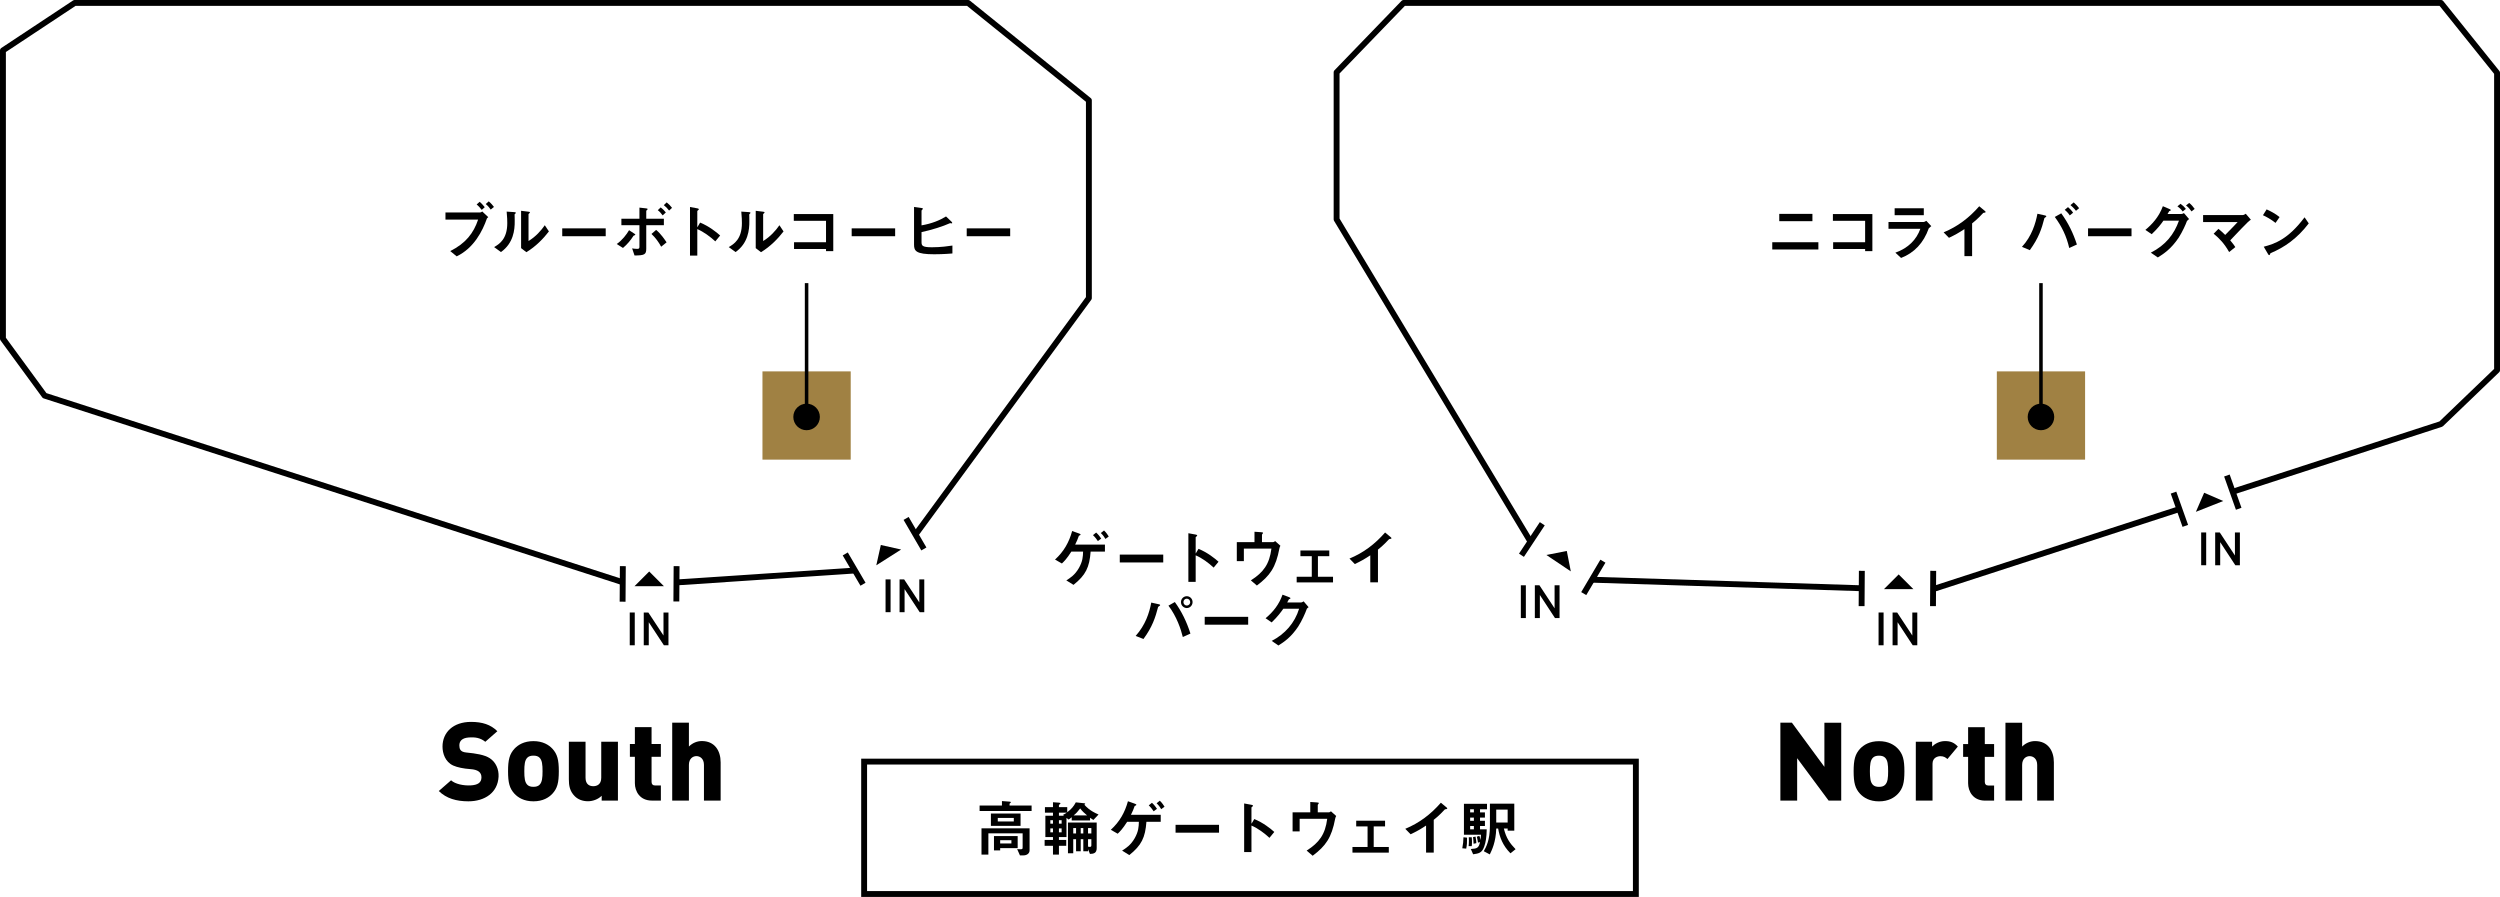 <?xml version="1.0" encoding="UTF-8"?><svg id="_レイヤー_2" xmlns="http://www.w3.org/2000/svg" viewBox="0 0 850 304.956"><defs><style>.cls-1{fill:#a08143;}.cls-2{stroke-linejoin:round;}.cls-2,.cls-3,.cls-4{fill:none;stroke:#000;}.cls-2,.cls-4{stroke-width:2px;}.cls-3{stroke-width:1.2px;}.cls-3,.cls-4{stroke-miterlimit:10;}</style></defs><g id="_レイヤー_1-2"><rect class="cls-4" x="293.805" y="258.947" width="262.389" height="45.009"/><path d="M340.663,272.361l2.526.188c.251.021.501.063.501.209s-.23.313-.439.501v.626h7.494v1.858h-17.68v-1.858h7.598v-1.524ZM350.057,281.63v7.494c0,.981-.815,1.711-2.15,1.711h-1.127l-.94-2.129c.167,0,.835.042,1.085.042.647,0,.772-.042.772-.689v-4.738h-11.648v7.243h-2.338v-8.934h16.345ZM346.988,280.795h-10.082v-4.196h10.082v4.196ZM340.058,289.144h-2.108v-4.885h8.057v4.112h-5.949v.772ZM344.692,279.292v-1.19h-5.448v1.19h5.448ZM340.058,286.785h3.82v-1.127h-3.82v1.127Z"/><path d="M362.856,276.16c1.378-1.044,2.171-1.92,2.922-3.361l2.881.314c.209.021.314.083.314.188,0,.126-.167.23-.314.272.668.751,1.816,2.066,4.843,3.361l-1.753,1.858c-.71-.46-.919-.606-1.128-.752v.919h-6.241v-1.106c-.354.313-.731.606-1.044.793l-.731-.564v6.513h-2.567v.981h2.484v2.004h-2.484v2.985h-2.024v-2.985h-2.839v-2.004h2.839v-.981h-2.589v-7.243h2.589v-1.044h-2.734v-1.878h2.734v-1.67l2.046.146c.312.021.501.104.501.23,0,.126-.167.314-.522.522v.772h2.818v1.732ZM358.014,280.043v-1.169h-.897v1.169h.897ZM358.014,282.986v-1.336h-.897v1.336h.897ZM361.374,277.1c.501-.272.897-.522,1.315-.751v-.042h-2.651v1.044h1.732v-.042l-.397-.208ZM360.038,280.043h.919v-1.169h-.919v1.169ZM360.957,282.986v-1.336h-.919v1.336h.919ZM372.876,279.667v8.705c0,1.774-1.127,1.92-2.296,1.962l-.606-1.523h-.042v.626h-1.607v-4.112h-.877v4.112h-1.586v-4.112h-.96v4.78h-1.796v-10.437h9.77ZM365.862,283.382v-1.837h-.96v1.837h.96ZM369.619,277.246c-.918-.772-1.67-1.44-2.358-2.38-.793,1.065-1.419,1.733-2.191,2.338v.042h4.55ZM368.325,283.382v-1.837h-.877v1.837h.877ZM371.06,283.382v-1.837h-1.127v1.837h1.127ZM369.933,285.324v2.526c.251.084.48.084.668.084.272,0,.459-.167.459-.48v-2.129h-1.127Z"/><path d="M377.677,282.13c3.006-2.735,4.78-5.908,5.823-9.707l2.338.835c.209.084.522.208.522.355,0,.208-.272.292-.564.417-.376,1.106-.731,1.9-1.273,3.006h10.123v2.38h-4.863c-.397,5.365-1.67,7.995-5.824,11.313l-2.441-1.523c1.294-.815,2.901-1.816,4.258-4.175,1.336-2.317,1.398-4.008,1.44-5.615h-3.987c-1.523,2.421-2.505,3.382-3.214,4.05l-2.338-1.336ZM392.246,275.847c-.25-.376-.876-1.294-1.67-2.025l1.086-.876c.772.689,1.378,1.523,1.712,2.045l-1.128.856ZM394.815,275.117c-.272-.46-.772-1.273-1.566-2.004l1.086-.877c.793.731,1.398,1.712,1.607,2.046l-1.127.835Z"/><path d="M414.471,283.111h-14.779v-2.672h14.779v2.672Z"/><path d="M431.612,284.865c-1.753-1.628-3.924-3.235-6.116-4.175v9.018h-2.483v-16.532l2.505.459c.146.021.501.126.501.314,0,.167-.272.334-.522.564v5.511h.042l.919-1.545c3.068,1.252,5.573,3.277,6.805,4.384l-1.649,2.004Z"/><path d="M451.776,276.202c.272,0,.48-.167.752-.354l1.773,1.586c-.166.313-.271.564-.334.897-1.231,6.492-3.193,9.268-7.66,12.629l-2.046-1.753c4.279-2.734,6.304-5.469,6.993-10.813h-9.373v4.279h-2.4v-6.471h6.012v-3.527l2.213.146c.459.021.689.104.689.23,0,.146-.167.355-.354.585v2.567h3.736Z"/><path d="M470.921,279.041v1.941h-3.862v6.993h5.135v1.92h-12.357v-1.92h5.136v-6.993h-3.862v-1.941h9.812Z"/><path d="M484.864,289.875v-9.185c-1.962,1.294-3.298,2.045-5.26,2.964l-1.816-1.857c4.78-1.983,8.663-4.927,12.106-8.872l1.816,1.503c.146.104.355.292.355.459s-.334.23-.794.292c-.606.626-1.982,2.15-3.799,3.569v11.126h-2.609Z"/><path d="M497.176,288.413c.272-1.377.376-2.442.397-3.736l1.232.126c0,1.753-.042,2.442-.293,3.736l-1.336-.126ZM500.078,288.664c2.129-.125,2.692-.354,3.131-2.338l-.69.146c-.041-.314-.188-1.211-.397-2.004l.856-.272c.188.417.312.835.375,1.315h.042c.062-.542.104-1.002.146-1.691h-5.803v-10.521h7.848v1.858h-2.379v1.065h1.67v1.753h-1.67v1.106h1.67v1.753h-1.67v1.127h2.275c-.042,2.63-.314,4.404-.856,5.886-.772,2.192-1.878,2.338-3.757,2.609l-.793-1.795ZM499.326,287.683c.062-.522.104-1.002.104-1.941,0-.522-.021-.731-.042-1.065h1.002c.042.439.084.689.084,1.482,0,.835-.021,1.106-.084,1.524h-1.065ZM501.121,276.223v-1.065h-1.273v1.065h1.273ZM501.121,279.083v-1.106h-1.273v1.106h1.273ZM501.121,281.963v-1.127h-1.273v1.127h1.273ZM501.017,286.869c-.021-.918-.125-1.732-.188-2.254l.856-.167c.251,1.231.251,1.858.272,2.233l-.94.188ZM512.602,281.692h-1.294c.794,3.319,2.108,5.093,3.987,7.034l-1.732,1.399c-2.631-2.63-3.695-5.49-4.196-8.433h-.646c-.126,4.613-1.482,7.348-2.192,8.809l-2.045-1.085c.793-1.398,2.087-3.695,2.087-8.6v-7.577h8.287v9.185h-2.255v-.731ZM508.72,279.667h3.882v-4.404h-3.882v4.404Z"/><path d="M662.126,258.072c-.646-.554-1.256-.969-2.391-.969-.892,0-2.676.451-2.676,2.56v12.548h-5.686v-20.017s5.538,0,5.538,0v1.637c.893-.895,2.455-1.862,4.393-1.862,1.835,0,3.08.485,4.361,1.862l-3.538,4.241"/><path d="M692.644,272.211v-12.13c0-2.158-1.372-2.991-2.558-2.991-1.183,0-2.556.833-2.556,2.991v12.13h-5.676v-26.49h5.676v8.11c1.265-1.267,2.866-1.862,4.39-1.862,4.316,0,6.399,3.201,6.399,7.255v12.987h-5.674"/><path d="M645.303,269.896c-1.19,1.265-3.199,2.568-6.437,2.568-3.236,0-5.245-1.303-6.435-2.568-1.675-1.822-2.196-3.72-2.196-7.664,0-3.907.521-5.842,2.196-7.666,1.19-1.263,3.199-2.568,6.435-2.568,3.238,0,5.247,1.305,6.437,2.568,1.675,1.824,2.196,3.759,2.196,7.666,0,3.943-.521,5.842-2.196,7.664M640.871,257.557c-.453-.417-1.094-.627-2.005-.627s-1.55.21-2.005.627c-.956.875-1.094,2.462-1.094,4.675,0,2.211.138,3.797,1.094,4.675.456.415,1.094.625,2.005.625s1.552-.21,2.005-.625c.958-.878,1.094-2.464,1.094-4.675,0-2.213-.135-3.8-1.094-4.675Z"/><path d="M674.937,272.211c-4.118,0-5.779-3.163-5.779-5.916v-8.959h-1.696v-4.361h1.696v-5.729h5.674v5.729h3.163v4.361s-3.163,0-3.163,0v8.513c0,.782.41,1.229,1.229,1.229h1.935v5.134h-3.058"/><path d="M620.292,260.727l-11.039-15.01h-3.925v26.488h5.705v-14.419l10.702,14.425h4.279v-26.49h-5.722v15.006Z"/><path d="M159.257,272.45c-4.064,0-7.476-.963-10.07-3.508l4.177-3.64c1.381,1.284,4.272,1.861,6.646,1.734,2.389-.128,3.686-.908,3.686-2.746,0-1.75-1.256-2.622-3.76-2.791-2.281-.154-4.453-.596-5.823-1.21-2.77-1.241-3.659-4.177-3.659-6.453,0-4.848,3.655-8.392,9.697-8.392,3.804,0,6.677.895,8.953,3.169l-4.102,3.595c-1.661-1.339-3.412-1.64-5.702-1.457-2.108.168-3.143,1.138-3.117,2.71.02,1.179.297,2.187,2.32,2.387,3.407.337,6.223.779,8.032,1.951,2.021,1.309,3.111,3.731,2.978,6.294-.281,5.402-4.661,8.356-10.257,8.356"/><path d="M239.344,272.198v-12.13c0-2.158-1.372-2.991-2.558-2.991-1.183,0-2.556.833-2.556,2.991v12.13h-5.676v-26.49h5.676v8.11c1.265-1.267,2.866-1.862,4.39-1.862,4.316,0,6.399,3.201,6.399,7.255v12.987h-5.674"/><path d="M187.804,269.881c-1.19,1.265-3.199,2.568-6.437,2.568-3.236,0-5.245-1.303-6.435-2.568-1.675-1.822-2.196-3.72-2.196-7.664,0-3.907.521-5.842,2.196-7.666,1.19-1.263,3.199-2.568,6.435-2.568,3.238,0,5.247,1.305,6.437,2.568,1.675,1.824,2.196,3.759,2.196,7.666,0,3.943-.521,5.842-2.196,7.664M183.372,257.543c-.453-.417-1.094-.627-2.005-.627s-1.55.21-2.005.627c-.956.875-1.094,2.462-1.094,4.675,0,2.211.138,3.797,1.094,4.675.456.415,1.094.625,2.005.625s1.552-.21,2.005-.625c.958-.878,1.094-2.464,1.094-4.675,0-2.213-.135-3.8-1.094-4.675Z"/><path d="M221.636,272.198c-4.118,0-5.779-3.163-5.779-5.916v-8.959s-1.696,0-1.696,0v-4.361h1.696v-5.729h5.674v5.729h3.163v4.361s-3.163,0-3.163,0v8.513c0,.782.41,1.229,1.229,1.229h1.935v5.134h-3.058"/><path d="M204.571,272.2v-1.639c-1.227,1.229-3.051,1.862-4.649,1.862-1.898,0-3.425-.633-4.503-1.711-1.711-1.711-2.009-3.61-2.009-5.731v-12.798h5.674v12.27c0,2.307,1.434,2.853,2.624,2.853s2.714-.546,2.714-2.853v-12.27s5.674,0,5.674,0v20.017s-5.525,0-5.525,0"/><rect class="cls-1" x="259.237" y="126.27" width="30.006" height="30.006"/><path d="M302.795,208.142h-1.705v-11.146h1.705v11.146Z"/><path d="M314.254,208.142h-1.552l-5.144-7.843v7.843h-1.705v-11.146h1.559l5.153,7.828v-7.828h1.69v11.146Z"/><path d="M215.817,219.395h-1.705v-11.146h1.705v11.146Z"/><path d="M227.277,219.395h-1.552l-5.144-7.843v7.843h-1.705v-11.146h1.559l5.153,7.828v-7.828h1.69v11.146Z"/><polygon points="225.731 199.304 220.73 194.303 215.729 199.304 225.731 199.304"/><polygon points="306.385 186.839 299.482 185.299 297.941 192.201 306.385 186.839"/><path d="M151.457,72.237h11.815c.23,0,.46-.167.689-.334l2.045,1.921c-.146.125-.271.23-.438.417-1.482,4.259-4.405,10.082-10.291,12.921l-2.192-1.795c5.281-2.651,7.911-6.074,9.477-10.708h-11.105v-2.422ZM163.793,71.36c-.48-.606-1.085-1.315-1.732-1.837l1.023-.918c.751.626,1.503,1.545,1.732,1.837l-1.023.918ZM166.841,71.256c-.292-.438-.856-1.21-1.69-1.878l1.022-.918c.752.605,1.42,1.419,1.774,1.899l-1.106.897Z"/><path d="M168.008,84.01c1.733-1.023,4.467-2.693,4.467-8.141,0-.626-.021-2.129-.208-3.924l2.505.167c.334.021.605.062.605.23s-.188.334-.417.543c0,.564.062,1.336.042,2.254.042,3.047-.439,7.556-4.676,10.562l-2.317-1.69ZM177.172,71.673l2.421.292c.251.021.585.084.585.23,0,.167-.23.355-.48.585v9.164c2.422-1.44,4.384-3.674,5.532-5.365l1.399,2.108c-1.837,2.4-4.467,5.135-7.661,7.056l-1.795-1.378v-12.691Z"/><path d="M205.94,80.316h-14.779v-2.672h14.779v2.672Z"/><path d="M209.685,82.966c1.858-1.273,3.381-3.277,4.196-4.697l1.732,1.127c.167.104.397.251.397.376,0,.146-.272.23-.606.376-1.002,1.586-2.171,2.943-3.59,4.154l-2.129-1.336ZM219.726,84.553c0,2.025-.626,2.275-3.987,2.317l-.814-2.421c.397.063,1.002.167,1.691.167.647,0,.793-.167.793-.689v-7.368h-6.137v-2.192h6.137v-3.778l2.213.251c.251.021.564.084.564.23,0,.188-.251.376-.459.585v2.713h5.991v2.192h-5.991v7.995ZM224.798,83.885c-.877-1.607-1.92-3.047-3.298-4.342l1.586-1.377c1.691,1.398,3.006,3.423,3.549,4.237l-1.837,1.482ZM224.631,70.525c.793.585,1.398,1.252,1.753,1.711l-1.085,1.002c-.501-.689-.981-1.273-1.649-1.774l.981-.94ZM226.677,68.814c.668.521,1.315,1.169,1.816,1.857l-1.002.918c-.501-.689-1.148-1.336-1.795-1.837l.981-.939Z"/><path d="M243.198,82.069c-1.753-1.628-3.924-3.235-6.116-4.175v9.018h-2.484v-16.532l2.505.459c.146.021.501.126.501.314,0,.167-.272.334-.522.564v5.511h.042l.918-1.545c3.069,1.252,5.574,3.277,6.805,4.384l-1.649,2.004Z"/><path d="M247.782,84.01c1.732-1.023,4.467-2.693,4.467-8.141,0-.626-.021-2.129-.209-3.924l2.505.167c.334.021.606.062.606.23s-.188.334-.417.543c0,.564.063,1.336.042,2.254.042,3.047-.439,7.556-4.676,10.562l-2.317-1.69ZM256.946,71.673l2.421.292c.251.021.585.084.585.23,0,.167-.23.355-.48.585v9.164c2.421-1.44,4.383-3.674,5.531-5.365l1.398,2.108c-1.837,2.4-4.467,5.135-7.661,7.056l-1.795-1.378v-12.691Z"/><path d="M283.31,85.388h-2.463v-.731h-10.875v-2.296h10.875v-7.285h-10.959v-2.296h13.422v12.608Z"/><path d="M304.349,80.316h-14.779v-2.672h14.779v2.672Z"/><path d="M313.32,76.621c3.381-.564,6.22-1.712,8.329-3.027l1.795,1.712c.146.125.313.313.313.48,0,.146-.104.167-.188.167s-.334-.042-.543-.084c-2.421,1.106-6.429,2.359-9.706,3.047v3.298c0,1.273.146,1.858,3.527,1.858,3.152,0,5.72-.397,6.972-.585v2.693c-2.88.25-5.344.271-6.2.271-6.199,0-6.847-1.127-6.847-3.277v-12.817l2.38.334c.334.042.626.104.626.272s-.313.397-.459.605v5.052Z"/><path d="M343.462,80.316h-14.779v-2.672h14.779v2.672Z"/><line class="cls-2" x1="229.958" y1="198.028" x2="290.262" y2="194.003"/><line class="cls-2" x1="293.423" y1="198.641" x2="287.385" y2="188.337"/><polyline class="cls-2" points="311.195 181.847 370.22 101.343 370.22 34.122 329.149 1 25.384 1 1 17.143 1 115.163 15.164 134.511 211.682 197.948"/><path d="M358.71,190.252c3.006-2.734,4.78-5.907,5.823-9.706l2.338.835c.209.084.522.208.522.354,0,.209-.272.292-.564.418-.376,1.106-.731,1.899-1.273,3.006h10.123v2.379h-4.863c-.397,5.365-1.67,7.995-5.824,11.314l-2.441-1.524c1.294-.814,2.901-1.816,4.258-4.175,1.336-2.317,1.398-4.008,1.44-5.615h-3.987c-1.523,2.421-2.505,3.381-3.214,4.049l-2.338-1.336ZM373.279,183.97c-.25-.376-.876-1.294-1.67-2.025l1.086-.877c.772.689,1.378,1.524,1.712,2.046l-1.128.856ZM375.848,183.239c-.272-.459-.772-1.273-1.566-2.004l1.086-.876c.793.731,1.398,1.711,1.607,2.045l-1.127.835Z"/><path d="M395.504,191.234h-14.779v-2.672h14.779v2.672Z"/><path d="M412.646,192.987c-1.753-1.628-3.924-3.236-6.116-4.175v9.018h-2.483v-16.532l2.505.459c.146.021.501.126.501.313,0,.167-.272.334-.522.564v5.511h.042l.919-1.545c3.068,1.252,5.573,3.277,6.805,4.384l-1.649,2.004Z"/><path d="M432.808,184.325c.272,0,.48-.167.752-.355l1.774,1.586c-.168.313-.272.564-.334.897-1.232,6.492-3.194,9.268-7.661,12.629l-2.046-1.753c4.279-2.735,6.304-5.469,6.993-10.813h-9.373v4.279h-2.4v-6.471h6.012v-3.528l2.213.146c.459.021.689.104.689.23,0,.146-.167.355-.354.585v2.568h3.736Z"/><path d="M451.954,187.164v1.941h-3.862v6.993h5.135v1.921h-12.357v-1.921h5.136v-6.993h-3.862v-1.941h9.812Z"/><path d="M465.897,197.997v-9.185c-1.962,1.294-3.298,2.045-5.26,2.964l-1.816-1.858c4.78-1.983,8.663-4.926,12.106-8.871l1.816,1.503c.146.104.355.292.355.459s-.334.23-.794.292c-.606.626-1.982,2.15-3.799,3.569v11.126h-2.609Z"/><path d="M386.127,216.214c3.318-3.736,4.634-7.765,5.302-11.335l2.547.564c.23.042.479.126.479.292s-.312.334-.689.605c-.94,3.632-1.983,6.826-4.989,10.918l-2.65-1.044ZM402.158,216.59c-.647-2.651-2.066-6.951-4.885-10.667l2.171-1.231c2.233,3.068,4.05,6.722,5.302,10.729l-2.588,1.169ZM401.531,204.713c0-1.106.877-2.004,1.983-2.004,1.086,0,1.962.897,1.962,2.004,0,1.127-.897,2.025-1.962,2.025-.96,0-1.983-.772-1.983-2.025ZM404.663,204.713c0-.626-.501-1.169-1.148-1.169-.668,0-1.147.542-1.147,1.169,0,.626.479,1.169,1.147,1.169.564,0,1.148-.439,1.148-1.169Z"/><path d="M424.378,212.395h-14.778v-2.672h14.778v2.672Z"/><path d="M442.321,204.838c.314,0,.71-.23.919-.376l1.69,1.983c-.146.104-.397.272-.585.501-.606,1.67-1.69,4.091-2.964,6.095-2.505,3.716-4.759,5.177-6.722,6.429l-2.275-1.565c4.51-2.317,7.85-6.116,9.31-10.938h-5.365c-.771,1.106-1.815,2.567-3.966,4.655l-2.066-1.419c2.63-2.192,4.593-4.697,5.761-8.016l2.15.814c.314.126.543.251.543.397,0,.188-.272.271-.521.354-.209.355-.48.918-.585,1.085h4.676Z"/><rect class="cls-1" x="678.924" y="126.27" width="30.006" height="30.006"/><path d="M518.789,210.143h-1.705v-11.146h1.705v11.146Z"/><path d="M530.248,210.143h-1.552l-5.144-7.843v7.843h-1.705v-11.146h1.56l5.152,7.828v-7.828h1.69v11.146Z"/><path d="M640.419,219.395h-1.705v-11.146h1.705v11.146Z"/><path d="M651.878,219.395h-1.552l-5.144-7.843v7.843h-1.705v-11.146h1.56l5.152,7.828v-7.828h1.69v11.146Z"/><polygon points="650.551 200.304 645.55 195.303 640.549 200.304 650.551 200.304"/><polygon points="534.073 194.267 532.709 187.327 525.769 188.691 534.073 194.267"/><path d="M618.247,82.361v2.463h-15.677v-2.463h15.677ZM616.223,72.717v2.484h-11.273v-2.484h11.273Z"/><path d="M636.606,85.388h-2.463v-.731h-10.876v-2.296h10.876v-7.285h-10.959v-2.296h13.422v12.608Z"/><path d="M653.904,75.493c.354,0,.751-.23,1.043-.417l1.691,1.816c-.188.146-.397.292-.856.751-1.754,4.947-4.927,8.329-9.415,10.061l-1.94-1.795c4.425-1.566,7.18-4.446,8.495-8.12h-10.833v-2.296h11.815ZM654.092,70.817v2.359h-9.915v-2.359h9.915Z"/><path d="M667.906,87.079v-9.185c-1.962,1.294-3.298,2.045-5.26,2.964l-1.816-1.858c4.78-1.983,8.663-4.926,12.107-8.871l1.815,1.503c.146.104.354.292.354.459s-.334.23-.793.292c-.606.626-1.982,2.15-3.799,3.569v11.126h-2.609Z"/><path d="M687.466,83.927c3.36-3.632,4.654-8.037,5.26-11.252l2.547.564c.23.062.48.125.48.313,0,.146-.334.355-.647.585-.96,3.757-1.962,6.763-4.968,10.917l-2.672-1.127ZM703.539,84.323c-.919-4.008-2.506-7.306-4.906-10.562l2.192-1.231c2.4,3.298,4.07,6.742,5.322,10.604l-2.608,1.19ZM703.121,70.421c.418.355,1.148,1.023,1.732,1.899l-1.127.919c-.564-.877-1.294-1.545-1.712-1.9l1.106-.918ZM705.063,68.814c.751.647,1.419,1.42,1.837,1.962l-1.065.897c-.585-.814-1.462-1.586-1.879-1.941l1.106-.919Z"/><path d="M724.715,80.316h-14.779v-2.672h14.779v2.672Z"/><path d="M741.638,72.759c.314,0,.647-.146.897-.313l1.754,2.045c-.146.104-.418.292-.731.668-.418,1.169-1.482,3.549-2.798,5.636-2.65,3.945-5.177,5.532-7.097,6.742l-2.38-1.628c5.093-2.609,7.933-6.283,9.56-10.876h-5.281c-.856,1.211-1.754,2.463-3.987,4.592l-2.149-1.461c2.149-1.774,4.592-4.321,5.948-8.057l2.15.918c.292.125.543.23.543.417,0,.167-.251.251-.521.334-.126.251-.334.626-.585.981h4.676ZM741.387,69.294c.71.501,1.295,1.065,1.816,1.732l-1.085.877c-.585-.815-1.231-1.357-1.796-1.754l1.065-.856ZM744.33,69.001c.731.543,1.398,1.378,1.858,2.025l-1.065.856c-.355-.501-1.023-1.399-1.879-2.025l1.085-.856Z"/><path d="M757.902,85.701c-1.586-2.839-3.276-4.613-5.26-6.241l1.628-1.649c.96.793,1.503,1.273,2.296,2.066,1.774-1.774,3.236-3.319,4.238-4.384h-11.752v-2.379h13.525c.314,0,.71-.272.981-.439l1.732,2.025c-.272.188-.606.417-1.106.897-.25.251-3.381,3.382-5.907,6.116.981,1.169,1.357,1.712,1.732,2.296l-2.108,1.691Z"/><path d="M770.654,71.193c1.128.501,2.985,1.44,4.405,2.609l-1.378,1.983c-1.482-1.19-3.235-2.15-4.279-2.609l1.252-1.983ZM784.975,75.953c-3.883,5.093-8.267,8.183-13.005,10.124-.145.355-.25.668-.439.668-.209,0-.354-.292-.479-.501l-1.378-2.359c3.757-1.002,8.245-2.484,13.881-9.998l1.42,2.066Z"/><line class="cls-2" x1="541.478" y1="197.108" x2="632.939" y2="200.006"/><line class="cls-2" x1="741.303" y1="172.979" x2="657.613" y2="200.181"/><polyline class="cls-2" points="520.303 184.066 454.444 74.581 454.444 24.588 477.229 1 829.936 1 849 24.749 849 125.862 829.936 144.169 759.448 167.081"/><line class="cls-3" x1="274.24" y1="141.987" x2="274.24" y2="96.264"/><path d="M278.753,141.761c0,2.492-2.021,4.513-4.513,4.513s-4.513-2.021-4.513-4.513,2.021-4.513,4.513-4.513,4.513,2.021,4.513,4.513Z"/><line class="cls-3" x1="693.928" y1="141.987" x2="693.928" y2="96.264"/><path d="M698.44,141.761c0,2.492-2.021,4.513-4.513,4.513s-4.513-2.021-4.513-4.513,2.021-4.513,4.513-4.513,4.513,2.021,4.513,4.513Z"/><line class="cls-2" x1="657.215" y1="206.088" x2="657.295" y2="194.085"/><line class="cls-2" x1="211.764" y1="192.493" x2="211.683" y2="204.576"/><line class="cls-2" x1="229.959" y1="204.496" x2="230.04" y2="192.493"/><line class="cls-2" x1="308.076" y1="176.261" x2="314.114" y2="186.646"/><line class="cls-2" x1="524.378" y1="178.078" x2="517.293" y2="188.785"/><line class="cls-2" x1="544.989" y1="190.797" x2="538.467" y2="201.826"/><line class="cls-2" x1="633.025" y1="194.085" x2="632.944" y2="206.088"/><line class="cls-2" x1="761.159" y1="172.985" x2="757.146" y2="161.673"/><line class="cls-2" x1="738.995" y1="167.489" x2="743.008" y2="178.802"/><path d="M750.104,192.181h-1.705v-11.146h1.705v11.146Z"/><path d="M761.563,192.181h-1.552l-5.144-7.843v7.843h-1.705v-11.146h1.56l5.152,7.828v-7.828h1.69v11.146Z"/><polygon points="755.903 170.343 749.414 167.531 746.602 174.021 755.903 170.343"/></g></svg>